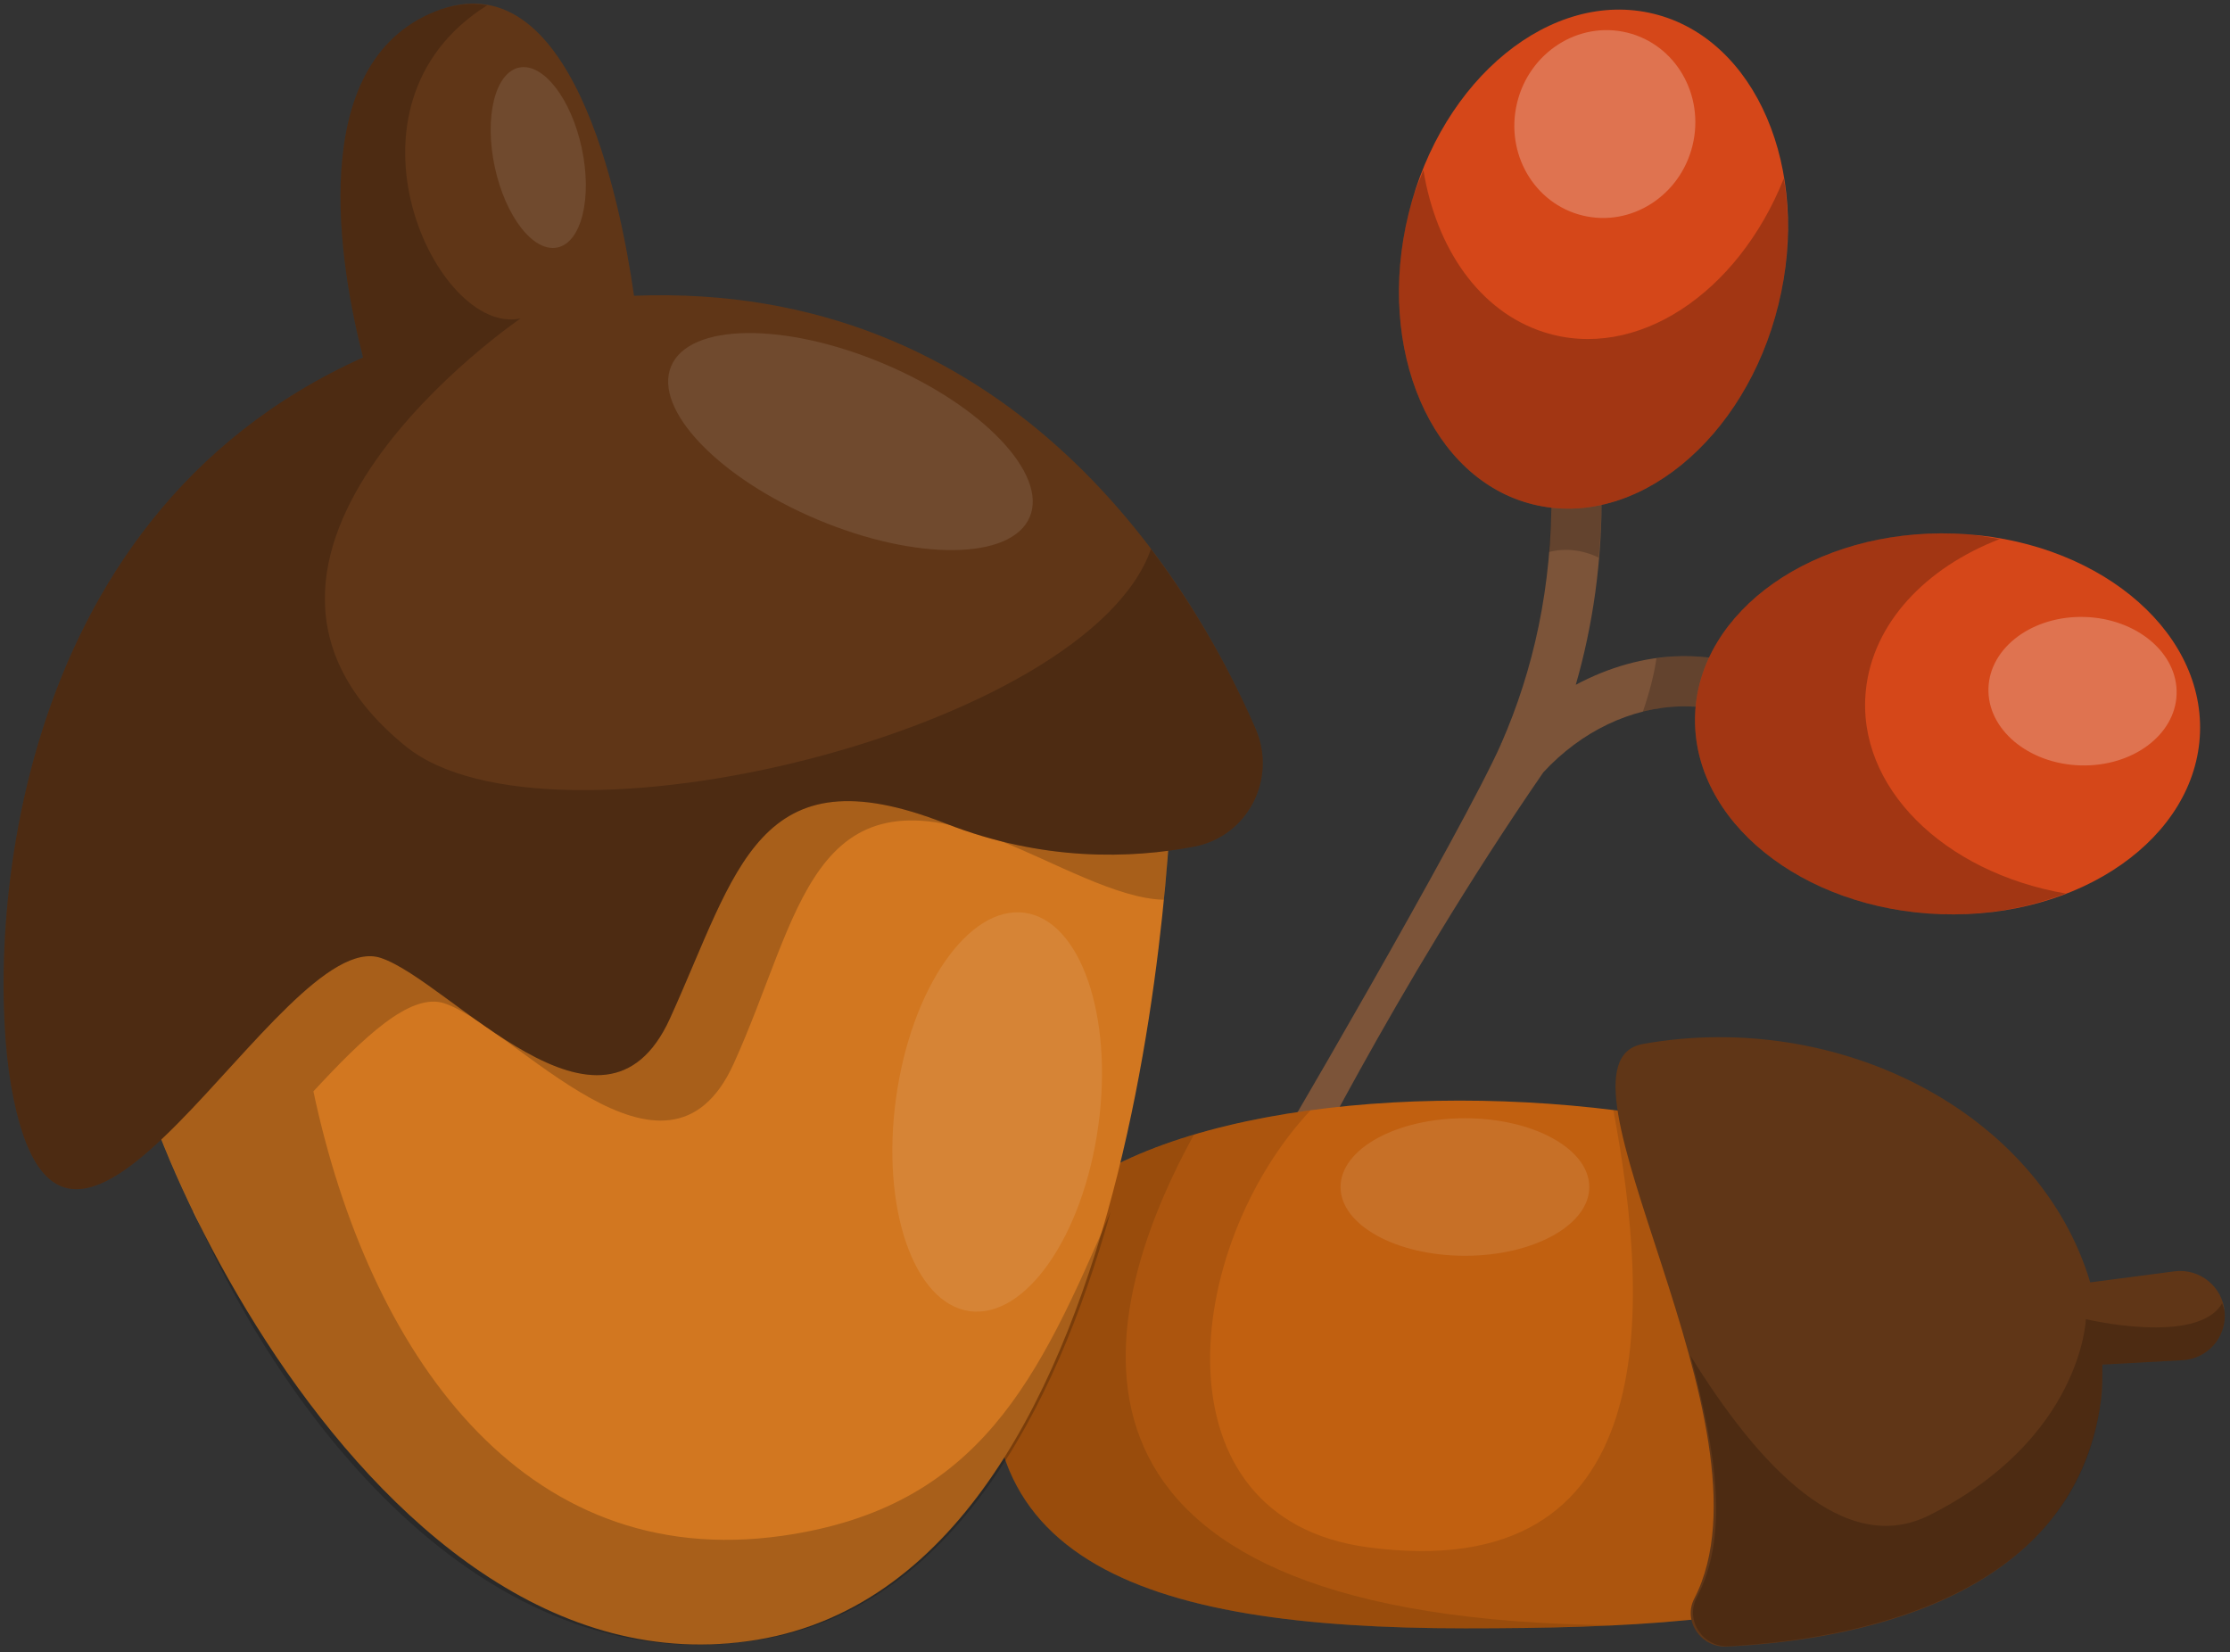 <?xml version="1.0" encoding="UTF-8"?><svg xmlns="http://www.w3.org/2000/svg" viewBox="0 0 101.849 75.459"><rect x="0" y="0" width="101.849" height="75.459" fill="#333333" stroke="none"/><g id="a"><g><path d="M68.558,33.975l-.011-.01c.008-.01,.019-.016,.027-.026,1.447-3.309,2.329-7.13,2.282-11.532l2.293-.023c.034,3.253-.406,6.204-1.18,8.891,1.506-.801,3.141-1.279,4.81-1.307,2.318-.037,4.388,.734,5.68,2.12l-1.676,1.562c-.838-.897-2.32-1.416-3.965-1.389-2.324,.04-4.607,1.147-6.33,3.011-6.991,10.147-11.484,19.584-11.629,19.625l-1.258-1.335c.131-.037,9.309-15.834,10.957-19.587Z" style="fill:#7c5439;"/><g style="opacity:.2;"><path d="M75.654,30.062c.373-.051,.748-.087,1.125-.094,2.318-.037,4.388,.734,5.68,2.12l-1.676,1.562c-.838-.897-2.32-1.416-3.965-1.389-.601,.01-1.198,.098-1.785,.246,.305-.891,.516-1.712,.621-2.444Z"/><path d="M73.019,25.467c-.768-.365-1.546-.445-2.28-.252,.076-.912,.127-1.841,.117-2.808l2.293-.023c.011,1.063-.045,2.083-.13,3.083Z"/></g><ellipse cx="88.949" cy="33.061" rx="8.697" ry="11.537" transform="translate(52.897 120.84) rotate(-88.061)" style="fill:#d54719;"/><path d="M85.217,31.536c-.448,4.395,3.548,8.303,9.123,9.272-1.866,.721-4.013,1.078-6.275,.914-6.351-.461-11.104-4.712-10.616-9.496,.488-4.783,6.032-8.288,12.384-7.827,.515,.037,1,.138,1.493,.223-3.371,1.302-5.794,3.833-6.109,6.913Z" style="opacity:.24;"/><ellipse cx="95.114" cy="31.567" rx="3.391" ry="4.299" transform="translate(60.591 125.649) rotate(-88.21)" style="fill:#fff; opacity:.24;"/><ellipse cx="72.779" cy="11.834" rx="11.537" ry="8.697" transform="translate(43.912 79.684) rotate(-76.188)" style="fill:#d54719;"/><path d="M70.519,15.172c4.209,1.343,8.855-1.764,10.951-7.02,.321,1.974,.229,4.148-.397,6.329-1.758,6.121-6.896,9.897-11.477,8.435-4.581-1.462-6.869-7.609-5.111-13.729,.143-.497,.341-.951,.526-1.415,.581,3.567,2.559,6.459,5.508,7.4Z" style="opacity:.24;"/><ellipse cx="73.297" cy="5.666" rx="4.299" ry="4.123" transform="translate(50.477 75.55) rotate(-76.337)" style="fill:#fff; opacity:.24;"/></g></g><g id="b"><path d="M91.695,60.812c.773,12.37-10.07,13.556-24.788,13.556s-24.175-3.049-20.915-15.88c3.153-12.41,44.928-10.07,45.703,2.324Z" style="fill:#c16010;"/><path d="M54.529,51.825c-4.459,1.327-7.738,3.52-8.537,6.663-3.26,12.831,6.197,15.88,20.915,15.88,2.372,0,4.63-.039,6.768-.142-25.789-.261-24.428-12.801-19.146-22.4Z" style="opacity:.11;"/><path d="M73.684,50.698c1.707,9.063,2.343,21.795-11.233,19.965-9.803-1.322-8.459-13.675-2.598-19.953-7.046,.955-12.769,3.481-13.861,7.778-3.26,12.831,6.197,15.88,20.915,15.88,14.718,0,25.561-1.186,24.788-13.556-.34-5.445-8.595-8.948-18.011-10.114Z" style="opacity:.11;"/><path d="M99.308,58.065l-3.843,.503c-2.319-7.768-11.494-12.484-20.424-10.889-4.891,.873,6.365,17.536,2.341,25.331-.533,1.032,.314,2.245,1.474,2.191,5.48-.259,15.873-1.985,17.1-11.255,.073-.551,.065-1.09,.062-1.624l3.667-.2c1.131-.062,1.995-1.034,1.923-2.165-.075-1.177-1.13-2.045-2.299-1.892Z" style="fill:#603617;"/><path d="M5.929,45.454c-1.785,1.678,10.07,32.534,28.661,29.436,18.591-3.098,18.978-40.28,18.978-40.28,0,0-28.274-7.359-47.639,10.845Z" style="fill:#d27720;"/><path d="M20.302,45.826c3.151,1.05,10.133,9.519,13.203,2.763,3.071-6.755,3.477-13.605,12.075-10.228,2.538,.997,5.447,2.69,7.575,2.732,.383-3.877,.413-6.485,.413-6.485,0,0-28.274-7.359-47.639,10.845-.629,.591,.443,4.81,2.9,9.887,.006-.004,.012-.01,.018-.014,3.75,8.666,12.91,21.725,25.882,19.563,8.731-1.455,13.447-10.428,15.993-19.537-3.265,7.535-5.92,13.494-14.976,14.788-11.95,1.707-18.92-8.477-21.432-20.295,2.27-2.451,4.43-4.539,5.988-4.019Z" style="opacity:.2;"/><path d="M57.347,33.285c-3.128-7.21-11.397-20.442-28.39-19.777-.626-4.398-2.843-15.479-9.085-12.982-5.976,2.39-4.348,11.673-3.29,15.801C.035,23.757-.594,43.25,.508,49.585c2.414,13.879,12.282-7.369,16.888-5.834,3.151,1.05,10.133,9.519,13.203,2.763,3.071-6.755,3.992-12.282,12.589-8.905,4.453,1.75,8.495,1.604,11.356,1.058,2.446-.467,3.794-3.098,2.803-5.382Z" style="fill:#603617;"/><path d="M52.567,25.075c-2.881,8.27-27.487,14.32-34.027,9.017-10.714-8.686,5.236-19.548,5.236-19.548-3.845,.836-8.84-9.722-1.523-14.303-.722-.126-1.509-.065-2.381,.284-5.976,2.39-4.348,11.673-3.29,15.801C.035,23.757-.594,43.25,.508,49.585c2.414,13.879,12.282-7.369,16.888-5.834,3.151,1.05,10.133,9.519,13.203,2.763,3.071-6.755,3.992-12.282,12.589-8.905,4.453,1.75,8.495,1.604,11.356,1.058,2.446-.467,3.794-3.098,2.803-5.382-1.012-2.332-2.572-5.292-4.78-8.21Z" style="opacity:.2;"/><ellipse cx="38.842" cy="20.167" rx="3.868" ry="8.884" transform="translate(5.196 48.156) rotate(-67.194)" style="fill:#fff; opacity:.1;"/><ellipse cx="24.583" cy="7.195" rx="2.033" ry="4.201" transform="translate(-.96 5.292) rotate(-12.053)" style="fill:#fff; opacity:.1;"/><ellipse cx="45.543" cy="50.786" rx="9.183" ry="4.662" transform="translate(-10.999 88.949) rotate(-82.133)" style="fill:#fff; opacity:.1;"/><ellipse cx="66.906" cy="54.213" rx="5.68" ry="3.141" style="fill:#fff; opacity:.1;"/><path d="M95.955,63.946c.069-.551,.065-1.09,.062-1.624l3.667-.2c1.131-.062,1.995-1.034,1.923-2.165-.01-.156-.078-.288-.12-.431-1.118,1.939-6.22,.723-6.22,.723,0,0-.188,5.443-7.133,8.947-3.896,1.966-7.823-2.25-10.928-7.282,1.244,4.644,1.732,8.304,.288,11.049-.548,1.042,.284,2.281,1.461,2.219,5.523-.294,15.849-2.079,17.001-11.236Z" style="opacity:.2;"/></g></svg>